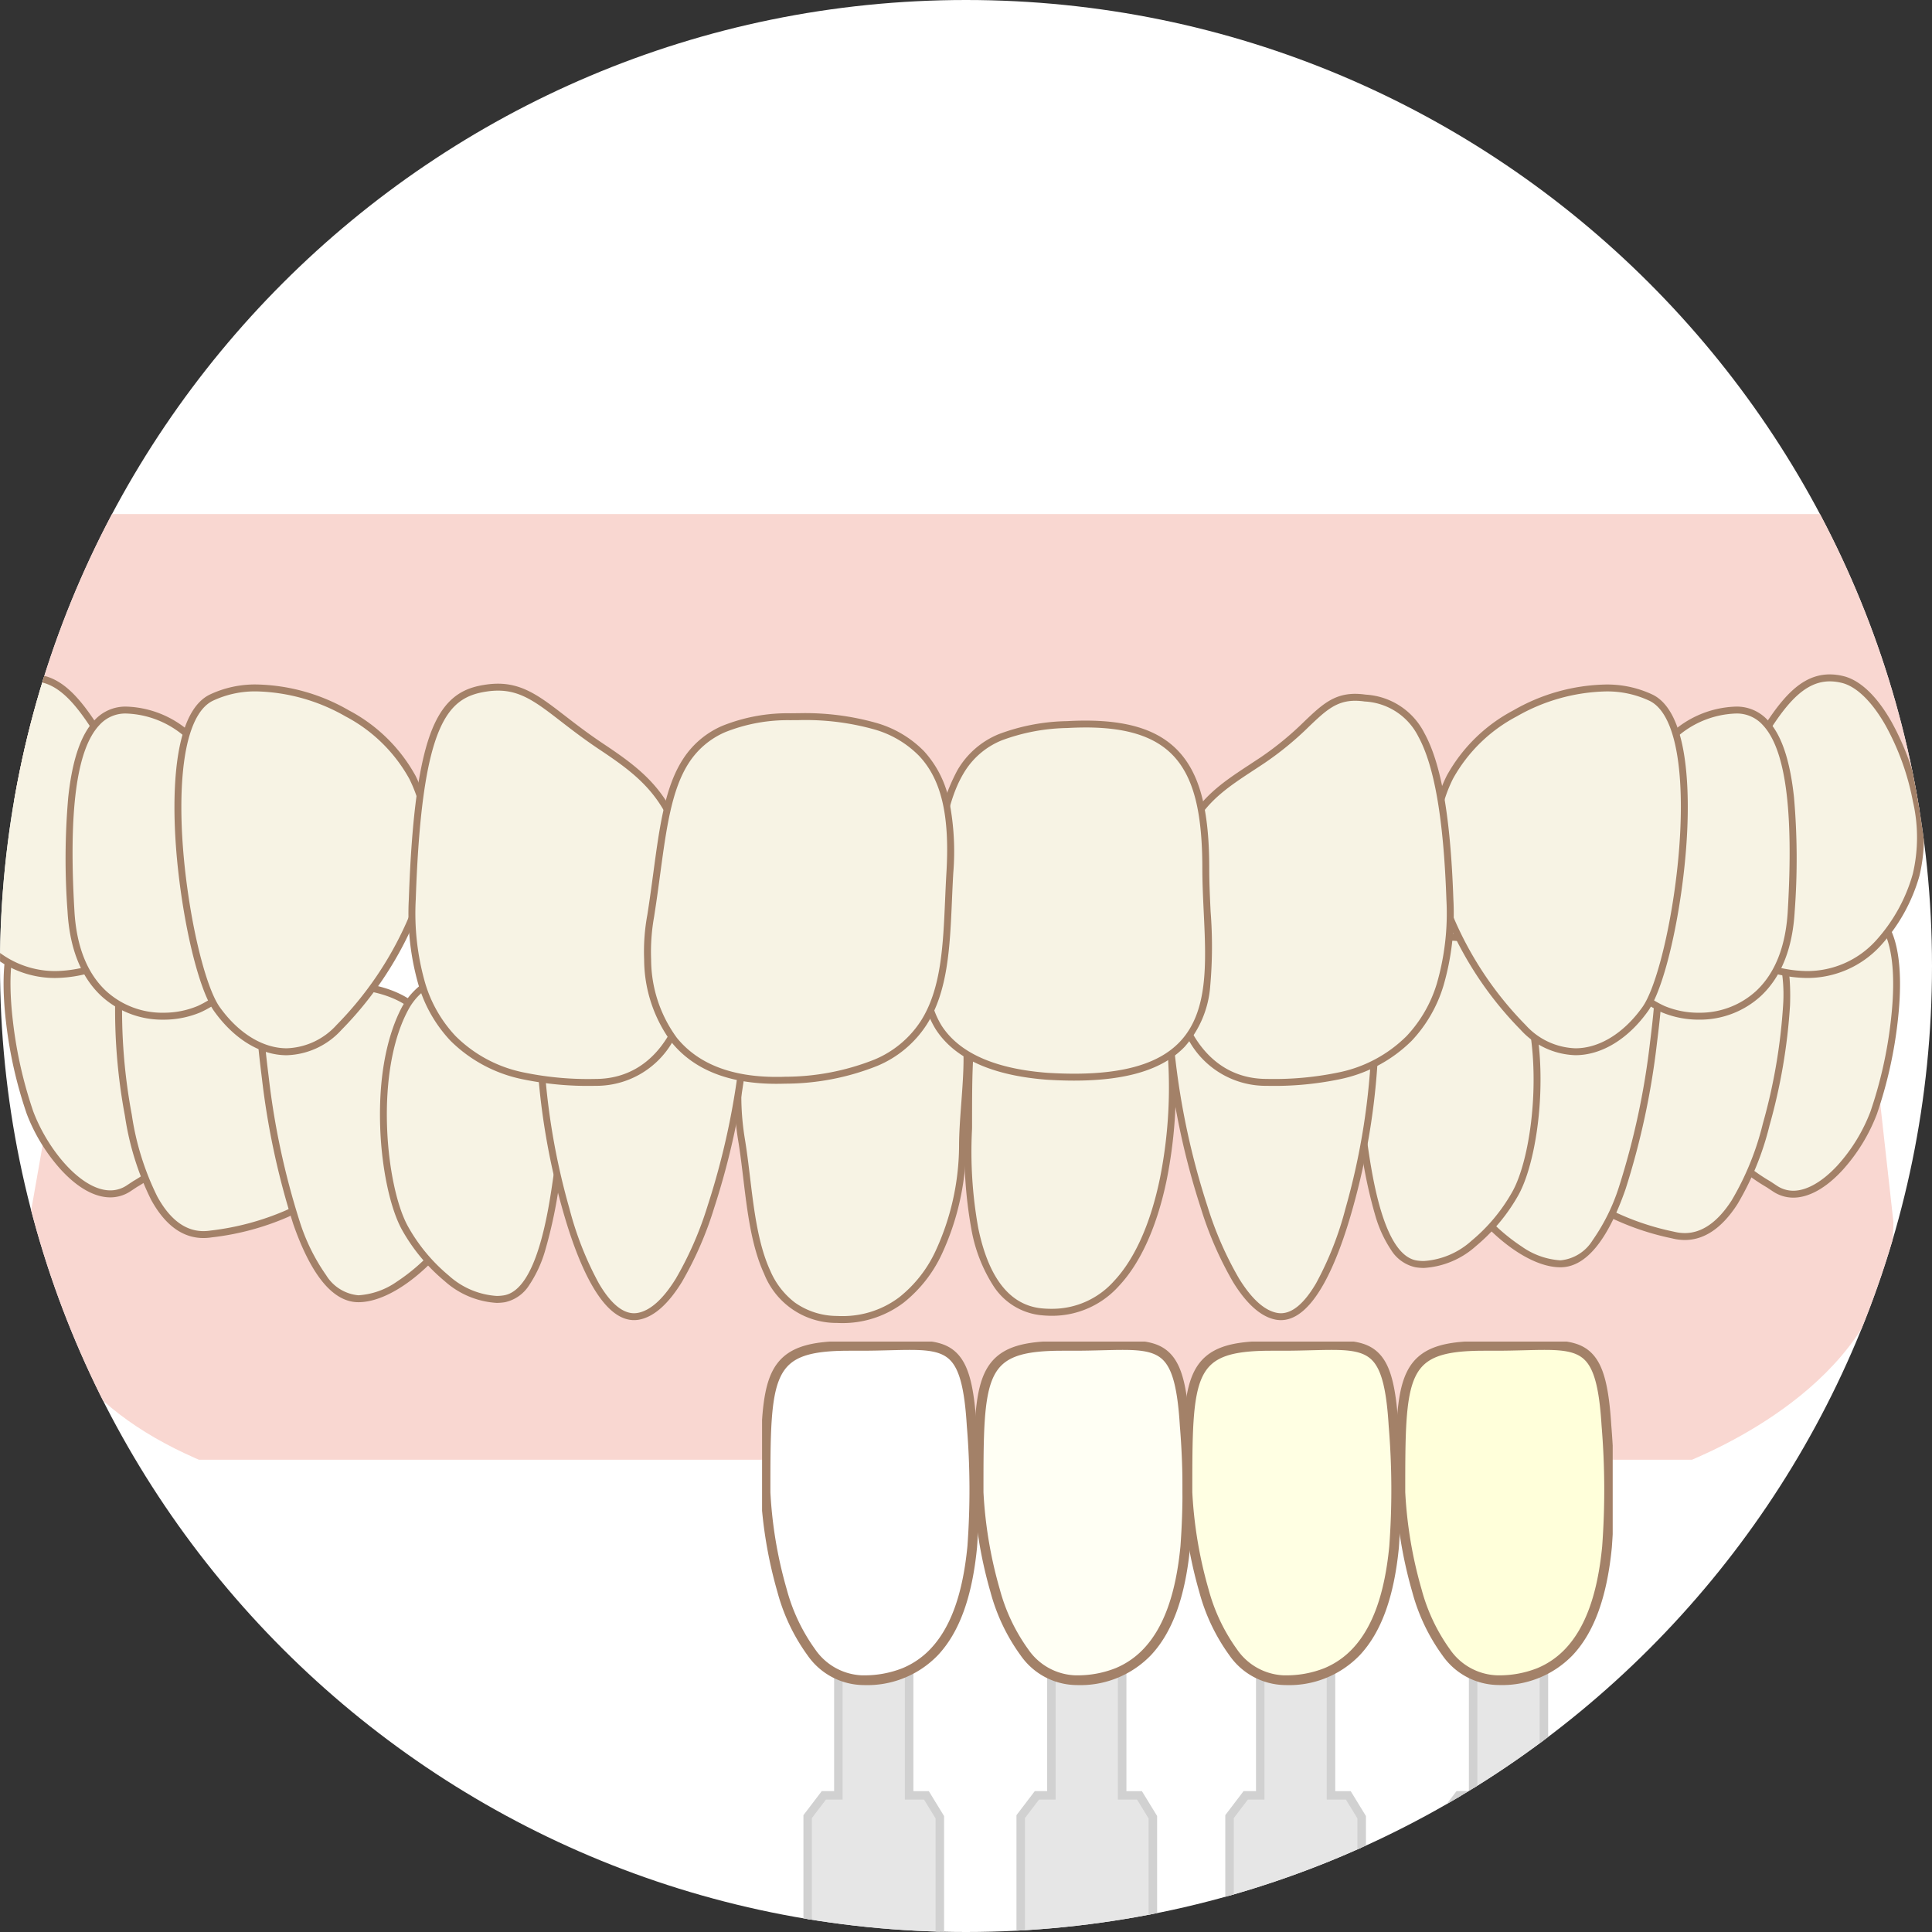 <?xml version="1.0" encoding="UTF-8"?>
<svg data-bbox="-5.747 0 185.747 188.367" viewBox="0 0 180 180" height="180" width="180" xmlns:xlink="http://www.w3.org/1999/xlink" xmlns="http://www.w3.org/2000/svg" data-type="ugc">
    <rect x="0" y="0" width="180" height="180" fill="#333333" stroke="none"/>
    <g>
        <defs>
            <clipPath id="7b596e72-ca75-466c-ac99-7603f2a54e25">
                <path stroke="#707070" fill="#ffffff" d="M298 1828c0 49.706-40.294 90-90 90s-90-40.294-90-90 40.294-90 90-90 90 40.294 90 90z"/>
            </clipPath>
            <clipPath id="afa88219-5199-4e09-ad49-31f29b513e0a">
                <path d="M207.456 22.57v88.107H0V22.57z"/>
            </clipPath>
            <clipPath id="9778f279-9051-4d14-822a-8ec05faf423c">
                <path d="M2.86 0v14.17H1.51L0 16.15v15.912l1.876 2.812h8.915l1.524-2.812V16.208l-1.25-2.038H9.453V0Z"/>
            </clipPath>
            <clipPath id="41aadb3e-b6b8-4a11-9952-54e39f054c6a">
                <path d="M.792 32.338V16.681l1.309-1.72h1.55V.791h5.8v14.17h1.787l1.073 1.755v15.641l-1.36 2.516H2.484ZM2.861-.004v14.173h-1.15l-1.71 2.244v16.164l2.06 3.087h9.363l1.681-3.106V16.496l-1.422-2.324h-1.438V-.004Z"/>
            </clipPath>
            <clipPath id="87f90142-dda3-4c27-8602-6179a0a5f9c0">
                <path d="M2.86 0v14.17H1.51L0 16.15v15.912l1.876 2.812h8.915l1.522-2.812V16.208l-1.248-2.038H9.453V0Z"/>
            </clipPath>
            <clipPath id="ff3c8559-a9c9-49df-9583-82090c112396">
                <path d="M.791 32.338V16.681l1.312-1.72h1.548V.791h5.8v14.17h1.786l1.074 1.755v15.641l-1.362 2.516H2.483ZM2.86-.004v14.173H1.705l-1.71 2.244v16.164l2.059 3.087h9.363l1.688-3.106V16.496l-1.422-2.324h-1.439V-.004Z"/>
            </clipPath>
            <clipPath id="a7c95de3-abf3-4455-bf99-3a56da49a710">
                <path d="M2.86 0v14.17H1.511L0 16.15v15.912l1.877 2.812h8.914l1.522-2.812V16.208l-1.248-2.038H9.453V0Z"/>
            </clipPath>
            <clipPath id="55983ee3-3f8f-4762-8dbc-66a28cb13888">
                <path d="M.791 32.338V16.681l1.311-1.72h1.549V.791h5.8v14.17h1.786l1.074 1.755v15.641l-1.362 2.516H2.483ZM2.86-.004v14.173H1.71L0 16.413v16.164l2.06 3.087h9.367l1.682-3.106V16.496l-1.422-2.324h-1.442V-.004Z"/>
            </clipPath>
            <clipPath id="40a28467-9411-48a0-9e9b-a970ddad1258">
                <path d="M2.86 0v14.17H1.511L0 16.15v15.912l1.877 2.812h8.914l1.522-2.812V16.208l-1.248-2.038H9.453V0Z"/>
            </clipPath>
            <clipPath id="40460ce6-dcde-4e0e-a3a5-4f20f86060d5">
                <path d="M.788 32.338V16.681l1.31-1.72h1.554V.791h5.8v14.17h1.786l1.074 1.755v15.641l-1.362 2.516H2.488ZM2.86-.004v14.173H1.71L0 16.413v16.164l2.059 3.087h9.363l1.682-3.106V16.496l-1.422-2.324h-1.436V-.004Z"/>
            </clipPath>
            <clipPath id="f2fbc6da-7041-4796-b005-d56f7e8c4f61">
                <path d="M79.251 0v63.377H0V0z"/>
            </clipPath>
            <linearGradient gradientUnits="objectBoundingBox" y2="1.011" x2="-5.089" y1="1.011" x1="-5.148" id="3568866b-d6e8-4073-8773-885d19683a9a">
                <stop stop-color="#b3b3b3" offset="0"/>
                <stop stop-color="#e6e6e6" offset="1"/>
            </linearGradient>
            <linearGradient gradientUnits="objectBoundingBox" y2="1" x2="-4.752" y1="1" x1="-4.807" id="9b051188-1bfd-4c4a-b067-e6fb6e1ac125">
                <stop stop-color="#b3b3b3" offset="0"/>
                <stop stop-color="#d1d1d1" offset="1"/>
            </linearGradient>
            <linearGradient xlink:href="#3568866b-d6e8-4073-8773-885d19683a9a" y2="1.011" x2="-3.478" y1="1.011" x1="-3.537" id="574a99c0-bd0b-4cce-b0fc-85a32afd417a"/>
            <linearGradient xlink:href="#9b051188-1bfd-4c4a-b067-e6fb6e1ac125" y2="1" x2="-3.238" y1="1" x1="-3.294" id="6fa484ba-a5e5-49d0-ab02-dc60d098b343"/>
            <linearGradient xlink:href="#3568866b-d6e8-4073-8773-885d19683a9a" y2="1.011" x2="-1.898" y1="1.011" x1="-1.957" id="3c8010e1-693b-4074-8b65-441471dc5a54"/>
            <linearGradient xlink:href="#9b051188-1bfd-4c4a-b067-e6fb6e1ac125" y2="1" x2="-1.753" y1="1" x1="-1.809" id="30dafadf-d2fa-4de6-9a98-81ce2f01d1a4"/>
            <linearGradient xlink:href="#3568866b-d6e8-4073-8773-885d19683a9a" y2="1.011" x2="-.286" y1="1.011" x1="-.345" id="a4efa573-63b1-4e26-a75c-02441135bf77"/>
            <linearGradient xlink:href="#9b051188-1bfd-4c4a-b067-e6fb6e1ac125" y2="1" x2="-.239" y1="1" x1="-.294" id="43ac446b-6737-439a-9c99-66c1d35c943f"/>
        </defs>
        <path fill="#ffffff" d="M180 90c0 49.706-40.294 90-90 90S0 139.706 0 90 40.294 0 90 0s90 40.294 90 90"/>
        <g clip-path="url(#7b596e72-ca75-466c-ac99-7603f2a54e25)" transform="translate(-118 -1738)">
            <g clip-path="url(#afa88219-5199-4e09-ad49-31f29b513e0a)" transform="translate(103.272 1763.323)">
                <path fill="#f9d7d1" d="m20.466 71.34 168.455-2.7 2.211 19.882c0 13.486-14.537 20.364-18.962 22.24-7.116 3.017-28.443 8.128-67.632 8.128s-62.12-4.653-69.528-7.5c-11.377-4.377-17.7-11.576-17.7-22.119Z"/>
                <path fill="#f7f3e4" d="M29.446 69.114c-3.253-5.421-5.422-10.843-10.843-9.759s-2.711 14.638-1.084 18.976 5.963 9.216 9.216 7.047 7.048-4.337 5.422-8.674-2.711-7.59-2.711-7.59"/>
                <path fill="#a38168" d="M19.948 58.893a6.39 6.39 0 0 1 4.895 2.422 32 32 0 0 1 3.619 5.469c.405.707.824 1.438 1.26 2.164l.018.03.011.034c.011.032 1.1 3.3 2.707 7.579a5.05 5.05 0 0 1-.733 5.221 17.5 17.5 0 0 1-4.238 3.455l-.574.38a3.4 3.4 0 0 1-1.906.587c-1.009 0-2.621-.441-4.568-2.542a16.6 16.6 0 0 1-3.223-5.247 40.6 40.6 0 0 1-1.925-8.516c-.336-2.839-.469-6.706.807-9a3.54 3.54 0 0 1 2.441-1.887 7.2 7.2 0 0 1 1.409-.149m9.2 10.357c-.429-.722-.848-1.45-1.248-2.15-2.327-4.06-4.337-7.566-7.955-7.567a6.6 6.6 0 0 0-1.281.133 2.89 2.89 0 0 0-2 1.568c-.658 1.184-1.319 3.639-.73 8.613a40 40 0 0 0 1.888 8.366c1.329 3.545 4.455 7.37 7.187 7.37a2.75 2.75 0 0 0 1.548-.478l.576-.381a17 17 0 0 0 4.084-3.312 4.39 4.39 0 0 0 .638-4.6 242 242 0 0 1-2.704-7.562Z"/>
                <path fill="#f7f3e4" d="M43.761 72.092c-2.354-5.769-9.28-13.47-14.286-12.289s-3.869 12.716-2.784 18.8 3.3 11.729 7.714 11.039 10.5-1.775 11.578-7.666a12.8 12.8 0 0 0-2.222-9.885"/>
                <path fill="#a38168" d="M30.542 59.359c2.306 0 5.093 1.523 7.845 4.287a27.1 27.1 0 0 1 5.654 8.28 11.6 11.6 0 0 1 1.533 2.78 13.34 13.34 0 0 1 .725 7.328 7.93 7.93 0 0 1-1.712 3.735 9.2 9.2 0 0 1-3 2.279 24.8 24.8 0 0 1-7.135 1.913 5 5 0 0 1-.771.061c-1.938 0-3.577-1.2-4.873-3.561a26.2 26.2 0 0 1-2.437-7.8 53.3 53.3 0 0 1-.9-11.313c.253-4.659 1.573-7.3 3.924-7.858a5 5 0 0 1 1.147-.131m3.142 30.019a4.4 4.4 0 0 0 .671-.054 24.7 24.7 0 0 0 6.945-1.853 7.43 7.43 0 0 0 4.362-5.552 12.7 12.7 0 0 0-.681-6.951 11 11 0 0 0-1.469-2.668l-.031-.038-.019-.045a26.4 26.4 0 0 0-5.531-8.117C35.3 61.46 32.677 60 30.543 60a4.3 4.3 0 0 0-.993.113 3.72 3.72 0 0 0-2.478 2.395 14.6 14.6 0 0 0-.951 4.871 52.6 52.6 0 0 0 .888 11.165 25.5 25.5 0 0 0 2.368 7.6c1.174 2.148 2.623 3.234 4.307 3.234"/>
                <path fill="#f7f3e4" d="M57.193 74.378c-2.567-6.891-6.362-7.978-12.326-7.978s-6.506 0-5.421 8.674 3.8 20.6 8.674 20.6S60.047 87 59.505 82.667a33 33 0 0 0-2.312-8.289"/>
                <path fill="#a38168" d="M44.867 66.08c2.609 0 5.335.175 7.595 1.445 2.175 1.222 3.773 3.361 5.03 6.731a33.7 33.7 0 0 1 2.333 8.371c.276 2.213-1.3 5.626-4.006 8.7C53.233 94.252 50.354 96 48.12 96c-2.337 0-4.378-2.444-6.065-7.264a71.7 71.7 0 0 1-2.929-13.621c-.573-4.584-.732-6.87.284-8.021.896-1.014 2.516-1.014 5.457-1.014m3.253 29.276a7 7 0 0 0 3.586-1.273 17.7 17.7 0 0 0 3.63-3.188c2.553-2.892 4.1-6.183 3.849-8.189a33 33 0 0 0-2.286-8.2l-.008-.019c-1.2-3.224-2.709-5.259-4.745-6.4-2.13-1.2-4.757-1.362-7.279-1.362-2.663 0-4.27 0-4.973.8-.8.906-.686 3.051-.128 7.514a71 71 0 0 0 2.9 13.488 18.3 18.3 0 0 0 2.451 4.96 3.94 3.94 0 0 0 3.003 1.869"/>
                <path fill="#f7f3e4" d="M177.365 69.142c3.253-5.422 5.422-10.843 10.843-9.759s2.711 14.638 1.084 18.976-5.963 9.216-9.216 7.047-7.048-4.337-5.422-8.674 2.711-7.59 2.711-7.59"/>
                <path fill="#a38168" d="M186.862 58.921a7.2 7.2 0 0 1 1.409.146 3.54 3.54 0 0 1 2.442 1.887c1.276 2.3 1.143 6.162.807 9a40.6 40.6 0 0 1-1.925 8.516 16.6 16.6 0 0 1-3.223 5.247c-1.947 2.1-3.559 2.542-4.568 2.542a3.4 3.4 0 0 1-1.906-.587l-.574-.38a17.5 17.5 0 0 1-4.238-3.455 5.05 5.05 0 0 1-.733-5.221 230 230 0 0 0 2.707-7.579l.011-.034.018-.03c.435-.725.854-1.456 1.259-2.163a32 32 0 0 1 3.619-5.47 6.39 6.39 0 0 1 4.895-2.419M181.8 85.616c1.245 0 2.7-.829 4.1-2.335a15.9 15.9 0 0 0 3.092-5.035 40 40 0 0 0 1.889-8.366c.589-4.973-.072-7.429-.73-8.613a2.89 2.89 0 0 0-2-1.568 6.6 6.6 0 0 0-1.282-.133c-3.618 0-5.628 3.507-7.955 7.567-.4.7-.816 1.423-1.248 2.144-.12.358-1.181 3.508-2.7 7.568a4.39 4.39 0 0 0 .638 4.6 17 17 0 0 0 4.084 3.312l.576.381a2.75 2.75 0 0 0 1.536.478"/>
                <path fill="#f7f3e4" d="M162.867 71.423c2.863-5.534 10.453-12.582 15.332-10.956s2.711 13.012 1.084 18.975-4.337 11.385-8.674 10.3-10.3-2.711-10.843-8.674a12.8 12.8 0 0 1 3.1-9.646"/>
                <path fill="#a38168" d="M176.669 59.907a5.2 5.2 0 0 1 1.632.254c2.292.764 3.369 3.516 3.2 8.179a53.3 53.3 0 0 1-1.909 11.187 26.8 26.8 0 0 1-3 7.353c-1.426 2.206-3.072 3.325-4.895 3.325a4.8 4.8 0 0 1-1.171-.149 24.8 24.8 0 0 1-6.935-2.545 9.2 9.2 0 0 1-2.781-2.539 7.9 7.9 0 0 1-1.37-3.874 13.34 13.34 0 0 1 1.381-7.234 11.6 11.6 0 0 1 1.777-2.631 27.2 27.2 0 0 1 6.117-7.52c2.855-2.454 5.678-3.806 7.954-3.806M171.7 89.56c1.589 0 3.054-1.02 4.353-3.03a26.2 26.2 0 0 0 2.917-7.172 52.7 52.7 0 0 0 1.887-11.04 14.6 14.6 0 0 0-.509-4.936 3.72 3.72 0 0 0-2.253-2.608 4.5 4.5 0 0 0-1.428-.221c-2.121 0-4.795 1.3-7.529 3.65a26.4 26.4 0 0 0-5.987 7.369l-.023.044-.035.035a11 11 0 0 0-1.707 2.528 12.7 12.7 0 0 0-1.3 6.862 7.43 7.43 0 0 0 3.846 5.921 24.3 24.3 0 0 0 6.754 2.469 4.2 4.2 0 0 0 1.014.129"/>
                <path fill="#f7f3e4" d="M151.035 71.125c2.567-6.891 6.362-7.975 12.326-7.975s6.506 0 5.421 8.674-3.795 20.6-8.674 20.6-11.927-8.674-11.385-13.012a33 33 0 0 1 2.312-8.289"/>
                <path fill="#a38168" d="M163.361 62.827c2.941 0 4.561 0 5.457 1.015 1.016 1.151.857 3.437.284 8.021a71.7 71.7 0 0 1-2.929 13.621c-1.687 4.82-3.727 7.264-6.065 7.264-2.234 0-5.113-1.749-7.7-4.679-2.71-3.07-4.282-6.483-4.006-8.7A33.7 33.7 0 0 1 150.736 71c1.257-3.37 2.855-5.509 5.03-6.731 2.26-1.269 4.986-1.442 7.595-1.442M160.108 92.1a3.94 3.94 0 0 0 3-1.872 18.3 18.3 0 0 0 2.451-4.96 71 71 0 0 0 2.9-13.488c.558-4.464.672-6.608-.128-7.514-.7-.8-2.311-.8-4.973-.8-2.522 0-5.149.165-7.279 1.362-2.036 1.144-3.544 3.179-4.745 6.4l-.008.019a33 33 0 0 0-2.286 8.2c-.251 2.006 1.3 5.3 3.849 8.189a17.7 17.7 0 0 0 3.63 3.188 7 7 0 0 0 3.589 1.276"/>
                <path fill="#f7f3e4" d="M88.826 66.445a30.96 30.96 0 0 1 13.913 1.67c3.339 1.113 1.669 8.347 1.669 13.356s-2.263 16.465-11.686 16.138c-8.22-.285-7.791-10.017-8.9-16.695s.488-13.9 5.008-14.469"/>
                <path fill="#a38168" d="M92.16 65.915a33.5 33.5 0 0 1 10.681 1.894c2.748.916 2.416 5.366 2.1 9.67-.1 1.357-.206 2.76-.206 3.992a24.3 24.3 0 0 1-2.27 10.067 12.5 12.5 0 0 1-3.55 4.507 9.44 9.44 0 0 1-6.2 1.887 7.24 7.24 0 0 1-6.8-4.59c-1.179-2.557-1.568-5.8-1.943-8.928-.146-1.215-.284-2.363-.464-3.446-.845-5.072-.111-10.066 1.87-12.723a4.97 4.97 0 0 1 3.416-2.119 27 27 0 0 1 3.366-.211m.954 31.378a8.73 8.73 0 0 0 5.406-1.763 11.85 11.85 0 0 0 3.362-4.278 23.6 23.6 0 0 0 2.2-9.781c0-1.256.106-2.671.208-4.04.3-4.058.615-8.253-1.656-9.01A32.9 32.9 0 0 0 92.16 66.56a27 27 0 0 0-3.294.2 4.35 4.35 0 0 0-2.979 1.864c-1.882 2.524-2.569 7.325-1.751 12.232.183 1.1.321 2.252.468 3.475.37 3.083.753 6.27 1.889 8.735a7.37 7.37 0 0 0 2.3 2.973 6.85 6.85 0 0 0 3.937 1.243q.197.012.384.011"/>
                <path fill="#f7f3e4" d="M104.965 79.622c0-11.144.055-13.53 8.1-13.443S123.33 64.6 123.886 73.5s-1.9 24.558-12.243 23.374c-7.76-.89-6.678-16.139-6.678-17.252"/>
                <path fill="#a38168" d="M118.19 65.785c2.075 0 3.463.218 4.419 1.33.92 1.07 1.383 2.914 1.6 6.366a44 44 0 0 1-.773 11.075c-.89 4.337-2.427 7.764-4.442 9.91a8.34 8.34 0 0 1-6.261 2.8 10 10 0 0 1-1.125-.066 6 6 0 0 1-4.345-2.747 14.4 14.4 0 0 1-2.033-5.253 40.6 40.6 0 0 1-.6-9.192c.006-.184.011-.317.011-.385 0-5.35 0-8.884 1.013-10.971 1.131-2.329 3.516-2.8 7-2.8h1.056c.968 0 1.859-.023 2.645-.043.656-.009 1.275-.024 1.835-.024m-5.458 30.83a7.7 7.7 0 0 0 5.791-2.592c1.934-2.059 3.414-5.378 4.281-9.6a43.2 43.2 0 0 0 .761-10.9c-.2-3.254-.635-5.044-1.444-5.985-.795-.924-2.043-1.105-3.93-1.105-.551 0-1.167.016-1.818.032-.79.02-1.686.043-2.662.043h-1.051c-3.865 0-5.545.637-6.418 2.434-.949 1.953-.949 5.428-.949 10.689 0 .079 0 .21-.011.408a40 40 0 0 0 .585 9.039c.954 4.633 2.912 7.151 5.818 7.485a9 9 0 0 0 1.046.052Z"/>
                <path fill="#f7f3e4" d="M139.072 69.656c2.623-7.868 13.554-10.3 16.807-4.337s2.168 16.806 0 20.6-5.964 7.047-9.217 6.505-4.337-7.59-4.879-11.385-4.337-6.506-2.711-11.385"/>
                <path fill="#a38168" d="M149.708 61.673a7.03 7.03 0 0 1 6.454 3.492c.864 1.585 2.283 5.158 2.072 11.28-.134 3.882-.948 7.664-2.075 9.637a17 17 0 0 1-3.922 4.691 7.97 7.97 0 0 1-4.848 2.036 5 5 0 0 1-.781-.064 3.56 3.56 0 0 1-2.268-1.6 11.5 11.5 0 0 1-1.442-3.087 44 44 0 0 1-1.435-6.966 12.3 12.3 0 0 0-1.457-3.813c-1.136-2.217-2.311-4.509-1.241-7.72a11.34 11.34 0 0 1 4.477-5.823 11.7 11.7 0 0 1 6.466-2.063m-2.318 30.49a7.35 7.35 0 0 0 4.442-1.892 16.3 16.3 0 0 0 3.767-4.509c1.079-1.888 1.86-5.554 1.99-9.339.152-4.423-.555-8.311-1.993-10.949a5.7 5.7 0 0 0-2.446-2.381 7.6 7.6 0 0 0-3.442-.775 11.17 11.17 0 0 0-10.33 7.44c-.984 2.953.078 5.027 1.2 7.221A13 13 0 0 1 142.1 81c.453 3.171 1.513 10.6 4.613 11.112a4 4 0 0 0 .677.051"/>
                <path fill="#f7f3e4" d="M69.313 72.909c-2.623-7.868-13.554-10.3-16.807-4.337s-2.168 16.806 0 20.6 5.964 7.048 9.217 6.506 4.337-7.59 4.879-11.385 4.337-6.506 2.711-11.385"/>
                <path fill="#a38168" d="M58.676 64.926a11.7 11.7 0 0 1 6.464 2.059 11.34 11.34 0 0 1 4.477 5.823c1.07 3.211-.1 5.5-1.241 7.72a12.3 12.3 0 0 0-1.457 3.813 44 44 0 0 1-1.435 6.966 11.5 11.5 0 0 1-1.442 3.087A3.56 3.56 0 0 1 61.776 96a5 5 0 0 1-.781.064 7.97 7.97 0 0 1-4.848-2.036 17 17 0 0 1-3.922-4.692c-1.127-1.972-1.941-5.755-2.075-9.636-.21-6.125 1.209-9.7 2.073-11.282a7.03 7.03 0 0 1 6.453-3.492M61 95.416a4 4 0 0 0 .675-.055c3.1-.516 4.16-7.942 4.613-11.112a13 13 0 0 1 1.512-4.017c1.125-2.195 2.187-4.268 1.2-7.221a11.17 11.17 0 0 0-10.33-7.44 7.56 7.56 0 0 0-3.441.775 5.7 5.7 0 0 0-2.446 2.381c-1.438 2.637-2.146 6.525-1.993 10.948.13 3.785.912 7.451 1.99 9.339a16.3 16.3 0 0 0 3.767 4.51A7.35 7.35 0 0 0 61 95.416"/>
                <path fill="#f7f3e4" d="M65.026 71.825c0-7.131 2.169-5.964 8.675-5.422s10.842 0 10.3 6.506-4.337 23.313-9.758 24.4-9.217-17.891-9.217-25.481"/>
                <path fill="#a38168" d="M68.643 65.66c.834 0 1.83.1 2.983.22.63.065 1.344.138 2.1.2.733.061 1.435.108 2.114.154 3.377.227 6.044.406 7.456 2.047.878 1.021 1.2 2.5 1.025 4.653a70.6 70.6 0 0 1-3.064 14.306 33 33 0 0 1-3 6.879c-1.264 2.052-2.592 3.231-3.947 3.5a2.6 2.6 0 0 1-.509.051c-3.1 0-5.319-5.563-6.64-10.23A65.2 65.2 0 0 1 64.7 71.825c0-2.518.262-3.984.876-4.9a3.36 3.36 0 0 1 3.067-1.265M73.8 97.028a2 2 0 0 0 .382-.038c1.172-.234 2.358-1.314 3.524-3.207a32.5 32.5 0 0 0 2.941-6.743 70 70 0 0 0 3.033-14.158c.162-1.943-.123-3.31-.871-4.179-1.235-1.436-3.784-1.607-7.01-1.824-.682-.046-1.387-.093-2.125-.155-.764-.064-1.482-.137-2.115-.2-1.135-.116-2.116-.217-2.917-.217-1.331 0-2.063.283-2.527.976-.53.793-.767 2.194-.767 4.543a64.4 64.4 0 0 0 2.43 15.443 30.7 30.7 0 0 0 2.74 6.969c1.082 1.851 2.19 2.79 3.282 2.79"/>
                <path fill="#f7f3e4" d="M142.837 71.825c0-7.131-2.169-5.964-8.674-5.422s-10.843 0-10.3 6.506 4.337 23.313 9.758 24.4 9.217-17.891 9.217-25.481"/>
                <path fill="#a38168" d="M139.22 65.66a3.36 3.36 0 0 1 3.063 1.263c.614.918.876 2.384.876 4.9a65.2 65.2 0 0 1-2.454 15.618c-1.321 4.667-3.545 10.23-6.64 10.23a2.6 2.6 0 0 1-.509-.051c-1.355-.271-2.683-1.449-3.947-3.5a33 33 0 0 1-3-6.879 70.6 70.6 0 0 1-3.064-14.306c-.179-2.153.146-3.632 1.025-4.653 1.412-1.641 4.079-1.82 7.456-2.047.679-.046 1.382-.093 2.115-.154.758-.063 1.472-.136 2.1-.2 1.15-.119 2.145-.221 2.979-.221m-5.155 31.368c1.09 0 2.193-.939 3.279-2.791a30.7 30.7 0 0 0 2.74-6.969 64.4 64.4 0 0 0 2.43-15.443c0-2.349-.237-3.75-.767-4.543-.464-.693-1.2-.976-2.527-.976-.8 0-1.781.1-2.916.217a98 98 0 0 1-2.114.2c-.738.062-1.443.109-2.125.155-3.227.217-5.775.388-7.011 1.824-.748.869-1.033 2.236-.871 4.179a70 70 0 0 0 3.034 14.158 32.5 32.5 0 0 0 2.941 6.743c1.166 1.894 2.352 2.973 3.524 3.207a2 2 0 0 0 .383.039"/>
                <path fill="#f9d7d1" d="M193.651 50.17 9.306 49.205l.263-23.255c1.968-12.178 7.784-21.422 18.955-24.336l3-.782A25.7 25.7 0 0 1 38.009 0H166.44a25.7 25.7 0 0 1 7.455 1.1c10.689 3.241 16.019 12.667 17.986 24.063Z"/>
                <path fill="#f7f3e4" d="M175.62 48.793c4.064-6.774 6.255-11.941 10.8-10.8s8.53 12.51 6.824 18.2-6.255 11.373-14.216 8.53-5.118-13.079-3.412-15.922"/>
                <path fill="#a38168" d="M185.207 37.509a5.4 5.4 0 0 1 1.295.167c1.082.27 2.733 1.229 4.457 4.259a24.5 24.5 0 0 1 2.624 7.287 15.5 15.5 0 0 1-.025 7.055 16.2 16.2 0 0 1-3.627 6.516 9.26 9.26 0 0 1-6.857 3 12.4 12.4 0 0 1-4.15-.775 7.75 7.75 0 0 1-4.953-4.827c-1.556-4.348.291-9.762 1.372-11.565.547-.912 1.057-1.789 1.55-2.638 2.862-4.922 4.93-8.479 8.314-8.479m-2.134 27.64a8.64 8.64 0 0 0 6.393-2.8 15.5 15.5 0 0 0 3.473-6.253 14.86 14.86 0 0 0 .01-6.748 23.8 23.8 0 0 0-2.551-7.09c-1.257-2.21-2.7-3.614-4.052-3.952a4.7 4.7 0 0 0-1.139-.148c-3.013 0-5 3.422-7.756 8.159-.494.851-1.006 1.73-1.555 2.646a15.2 15.2 0 0 0-1.614 4.716 12.6 12.6 0 0 0 .3 6.3 7.13 7.13 0 0 0 4.562 4.437 11.8 11.8 0 0 0 3.929.733"/>
                <path fill="#f7f3e4" d="M164.553 52.205c3.306-6.612 6.824-11.373 11.941-11.373s5.687 9.1 5.118 18.765-7.961 10.8-11.941 9.1a12.1 12.1 0 0 1-5.118-16.49"/>
                <path fill="#a38168" d="M176.494 40.509a3.9 3.9 0 0 1 2.94 1.279c1.265 1.342 2.062 3.688 2.437 7.171a66 66 0 0 1 .063 10.656c-.2 3.44-1.257 6.079-3.133 7.843a8.4 8.4 0 0 1-5.791 2.217 8.9 8.9 0 0 1-3.465-.685 10.3 10.3 0 0 1-3.382-2.5 13 13 0 0 1-2.626-4.3 12.5 12.5 0 0 1 .728-10.133 33.6 33.6 0 0 1 5.347-8.245 9.35 9.35 0 0 1 6.882-3.303m-3.485 28.521a7.75 7.75 0 0 0 5.349-2.042c1.753-1.648 2.739-4.141 2.931-7.411.555-9.425-.206-15.1-2.325-17.347a3.24 3.24 0 0 0-2.471-1.077 8.74 8.74 0 0 0-6.417 3.108 33 33 0 0 0-5.236 8.087 11.87 11.87 0 0 0-.7 9.622 12.4 12.4 0 0 0 2.494 4.083A9.7 9.7 0 0 0 169.8 68.4a8.2 8.2 0 0 0 3.209.631Z"/>
                <path fill="#f7f3e4" d="M27.336 48.793c-4.064-6.774-6.255-11.941-10.8-10.8S8 50.5 9.708 56.185s6.255 11.373 14.216 8.53 5.118-13.079 3.412-15.922"/>
                <path fill="#a38168" d="M17.749 37.509c3.384 0 5.452 3.557 8.314 8.48.493.849 1 1.726 1.55 2.638 1.081 1.8 2.929 7.216 1.372 11.565a7.75 7.75 0 0 1-4.953 4.827 12.4 12.4 0 0 1-4.15.775 9.26 9.26 0 0 1-6.857-3A16.2 16.2 0 0 1 9.4 56.278a15.5 15.5 0 0 1-.025-7.056A24.5 24.5 0 0 1 12 41.934c1.723-3.029 3.374-3.987 4.455-4.257a5.4 5.4 0 0 1 1.294-.168m2.134 27.64a11.8 11.8 0 0 0 3.933-.737 7.13 7.13 0 0 0 4.562-4.437 12.6 12.6 0 0 0 .3-6.3 15.2 15.2 0 0 0-1.614-4.716c-.549-.916-1.06-1.795-1.555-2.645-2.753-4.737-4.743-8.159-7.756-8.16a4.7 4.7 0 0 0-1.138.148c-1.356.339-2.794 1.742-4.051 3.951a23.8 23.8 0 0 0-2.551 7.091 14.9 14.9 0 0 0 .009 6.749 15.5 15.5 0 0 0 3.473 6.253 8.64 8.64 0 0 0 6.388 2.803"/>
                <path fill="#f7f3e4" d="M38.4 52.205c-3.3-6.612-6.821-11.373-11.938-11.373s-5.687 9.1-5.118 18.765 7.961 10.8 11.941 9.1A12.1 12.1 0 0 0 38.4 52.205"/>
                <path fill="#a38168" d="M26.462 40.509a9.35 9.35 0 0 1 6.882 3.306 33.6 33.6 0 0 1 5.347 8.245 12.5 12.5 0 0 1 .728 10.133 13 13 0 0 1-2.626 4.3 10.3 10.3 0 0 1-3.382 2.5 8.9 8.9 0 0 1-3.465.685 8.4 8.4 0 0 1-5.791-2.217c-1.877-1.764-2.931-4.4-3.133-7.843a66 66 0 0 1 .063-10.656c.374-3.483 1.171-5.829 2.437-7.171a3.9 3.9 0 0 1 2.94-1.282m3.485 28.521a8.2 8.2 0 0 0 3.211-.632 9.7 9.7 0 0 0 3.161-2.344 12.4 12.4 0 0 0 2.494-4.083 11.87 11.87 0 0 0-.7-9.622 33 33 0 0 0-5.236-8.087 8.74 8.74 0 0 0-6.417-3.108 3.24 3.24 0 0 0-2.471 1.077c-2.119 2.248-2.88 7.922-2.325 17.347.192 3.27 1.179 5.764 2.931 7.411a7.75 7.75 0 0 0 5.352 2.042Z"/>
                <path fill="#f7f3e4" d="M53.151 47.1c-3.057-6.127-13.071-10.246-18.759-7.407s-2.294 25.018.546 29 7.388 5.692 11.371 1.715S57.693 56.2 53.151 47.1"/>
                <path fill="#a38168" d="M38.684 38.449a17.86 17.86 0 0 1 8.557 2.415 15.13 15.13 0 0 1 6.2 6.087 14.06 14.06 0 0 1 1.441 7.083 20 20 0 0 1-1.658 6.766 33.1 33.1 0 0 1-6.687 9.835 7.16 7.16 0 0 1-5.1 2.356c-2.436 0-4.9-1.5-6.765-4.112-1.153-1.617-2.366-5.968-3.091-11.085-.809-5.71-.8-10.889.03-14.21.542-2.173 1.427-3.579 2.633-4.181a9.86 9.86 0 0 1 4.44-.954m2.757 33.894a6.54 6.54 0 0 0 4.64-2.167 32.4 32.4 0 0 0 6.549-9.631A19.4 19.4 0 0 0 54.236 54a13.4 13.4 0 0 0-1.374-6.762 14.5 14.5 0 0 0-5.937-5.813 17.45 17.45 0 0 0-8.241-2.331 9.2 9.2 0 0 0-4.148.882c-1.029.514-1.8 1.779-2.3 3.76-.808 3.244-.815 8.333-.017 13.964.7 4.945 1.9 9.286 2.977 10.8 1.746 2.443 4.02 3.843 6.245 3.843"/>
                <path fill="#f7f3e4" d="M149.812 47.087c3.062-6.124 13.078-10.235 18.765-7.392s2.274 25.02-.569 29-7.392 5.686-11.372 1.706-11.373-14.216-6.824-23.314"/>
                <path fill="#a38168" d="M164.275 38.453a9.9 9.9 0 0 1 4.446.953c1.205.6 2.09 2.01 2.63 4.183.825 3.322.832 8.5.019 14.21-.729 5.117-1.945 9.467-3.1 11.082-1.864 2.61-4.329 4.106-6.763 4.106a7.16 7.16 0 0 1-5.1-2.36 33.1 33.1 0 0 1-6.68-9.84 20 20 0 0 1-1.651-6.765 14.06 14.06 0 0 1 1.446-7.082 15.13 15.13 0 0 1 6.2-6.079 17.9 17.9 0 0 1 8.553-2.408m-2.767 33.891c2.223 0 4.5-1.4 6.238-3.836 1.081-1.514 2.281-5.853 2.985-10.8.8-5.63.8-10.72-.006-13.964-.492-1.982-1.263-3.247-2.292-3.762a9.2 9.2 0 0 0-4.158-.885 17.46 17.46 0 0 0-8.238 2.327 14.5 14.5 0 0 0-5.937 5.806 13.4 13.4 0 0 0-1.379 6.761 19.4 19.4 0 0 0 1.6 6.545 32.4 32.4 0 0 0 6.542 9.635 6.54 6.54 0 0 0 4.645 2.173"/>
                <path fill="#f7f3e4" d="M123.655 63.009c0-12.561 3.569-14.08 8.687-17.492s5.594-6.371 9.574-5.8 7.327 2.256 7.9 18.746-10.8 17.059-17.059 17.059-9.1-6.255-9.1-12.51"/>
                <path fill="#a38168" d="M132.753 75.841a8.2 8.2 0 0 1-7.167-4.059 16.56 16.56 0 0 1-2.254-8.774c0-5.587.676-9.253 2.192-11.886 1.4-2.435 3.4-3.746 5.715-5.265.3-.2.61-.4.924-.609a29 29 0 0 0 4.109-3.378c1.559-1.48 2.686-2.55 4.715-2.55a7 7 0 0 1 .975.074 6.56 6.56 0 0 1 5.464 3.566c1.583 2.876 2.443 7.8 2.709 15.488a24.1 24.1 0 0 1-.925 8.074 12.9 12.9 0 0 1-2.961 5.125 13.3 13.3 0 0 1-6.772 3.594 30 30 0 0 1-6.724.6m8.234-35.875c-1.771 0-2.766.944-4.271 2.373a29.6 29.6 0 0 1-4.2 3.447q-.475.316-.928.612c-4.586 3.009-7.616 5-7.616 16.612 0 6.066 2.713 12.188 8.776 12.188a29.5 29.5 0 0 0 6.581-.583 12.5 12.5 0 0 0 6.451-3.414 12.3 12.3 0 0 0 2.81-4.872 23.5 23.5 0 0 0 .895-7.856c-.258-7.481-1.118-12.453-2.629-15.2a5.92 5.92 0 0 0-4.99-3.239 6 6 0 0 0-.879-.068"/>
                <path fill="#f7f3e4" d="M79.3 63.009c0-12.561-3.412-15.353-8.53-18.765s-6.707-6.037-10.687-5.468-6.371 3.194-6.94 19.684S63.948 75.519 70.2 75.519s9.1-6.255 9.1-12.51"/>
                <path fill="#a38168" d="M70.2 75.841a30 30 0 0 1-6.724-.6 13.3 13.3 0 0 1-6.772-3.594 12.9 12.9 0 0 1-2.961-5.125 24.1 24.1 0 0 1-.925-8.074c.273-7.9.977-12.964 2.215-15.926 1.31-3.133 3.178-3.806 5-4.066a8 8 0 0 1 1.091-.081c2.372 0 4.006 1.261 6.267 3.006 1 .775 2.143 1.653 3.553 2.594 2.631 1.754 4.764 3.314 6.287 6.064 1.628 2.939 2.386 7.06 2.386 12.97a16.56 16.56 0 0 1-2.254 8.774 8.2 8.2 0 0 1-7.163 4.058m-9.071-36.82a7 7 0 0 0-1 .075c-1.89.27-3.377 1-4.5 3.676-1.208 2.888-1.9 7.876-2.166 15.7a23.5 23.5 0 0 0 .895 7.856 12.3 12.3 0 0 0 2.81 4.872 12.5 12.5 0 0 0 6.451 3.414 29.5 29.5 0 0 0 6.581.586c6.062 0 8.775-6.121 8.775-12.188 0-5.8-.733-9.818-2.305-12.657-1.453-2.623-3.524-4.135-6.081-5.84-1.429-.953-2.577-1.839-3.589-2.62-2.238-1.732-3.718-2.874-5.871-2.874"/>
                <path fill="#f7f3e4" d="M101.478 63.009c.569-16.49 2.442-20.26 12.677-20.829s12.912 3.77 12.912 13.437 3.411 20.471-14.785 19.333c-14.784-1.137-10.8-11.941-10.8-11.941"/>
                <path fill="#a38168" d="M114.8 75.355c-.8 0-1.655-.028-2.54-.083-5.122-.394-8.6-1.976-10.354-4.7a8.4 8.4 0 0 1-1.216-5.159 10 10 0 0 1 .466-2.461 88 88 0 0 1 .783-10.12 17.8 17.8 0 0 1 1.973-6.368 7.9 7.9 0 0 1 3.9-3.4 18.9 18.9 0 0 1 6.327-1.2c.595-.033 1.172-.05 1.716-.05 4.468 0 7.385 1.1 9.178 3.455 1.631 2.144 2.358 5.337 2.358 10.354 0 1.322.065 2.685.128 4a41.6 41.6 0 0 1-.038 6.929 9.57 9.57 0 0 1-2.375 5.645c-2.03 2.124-5.4 3.158-10.306 3.158m1.051-32.9c-.532 0-1.1.016-1.681.049a18.3 18.3 0 0 0-6.11 1.15 7.3 7.3 0 0 0-3.593 3.136c-1.865 3.153-2.4 8.548-2.669 16.232v.052l-.018.049a9.4 9.4 0 0 0-.447 2.355 7.84 7.84 0 0 0 1.12 4.75c1.636 2.544 4.951 4.026 9.853 4.4.867.054 1.708.082 2.5.082 4.718 0 7.936-.969 9.835-2.961 2.679-2.81 2.464-7.321 2.236-12.1-.063-1.326-.129-2.7-.129-4.034 0-4.866-.687-7.939-2.227-9.964-1.664-2.181-4.421-3.198-8.667-3.198Z"/>
                <path fill="#f7f3e4" d="M75.359 59.963c1.706-10.8.969-18.292 13.029-18.509 12.476-.224 15.4 4.862 14.834 14.529s.569 18.764-15.353 19.333-12.51-15.353-12.51-15.353"/>
                <path fill="#a38168" d="M87.048 75.653c-4.4 0-7.687-1.309-9.773-3.89a13.06 13.06 0 0 1-2.534-7.7 18.7 18.7 0 0 1 .3-4.162c.215-1.361.39-2.662.559-3.921.577-4.288 1.075-7.992 2.77-10.591a8.2 8.2 0 0 1 3.659-3.089 16.3 16.3 0 0 1 6.353-1.169c.264 0 .528-.007.784-.007a24.4 24.4 0 0 1 7.134.885 10.1 10.1 0 0 1 4.521 2.66 9.8 9.8 0 0 1 2.373 4.776 24.3 24.3 0 0 1 .35 6.558c-.05.848-.087 1.7-.123 2.529-.19 4.366-.37 8.49-2.361 11.615a10.1 10.1 0 0 1-4.607 3.84 23.2 23.2 0 0 1-8.572 1.652 26 26 0 0 1-.833.014m2.118-33.884c-.252 0-.512 0-.772.007a15.7 15.7 0 0 0-6.1 1.113 7.6 7.6 0 0 0-3.38 2.855c-1.615 2.478-2.1 6.114-2.671 10.325-.17 1.265-.346 2.572-.563 3.944v.017a18.4 18.4 0 0 0-.288 4.031 12.4 12.4 0 0 0 2.392 7.3c1.958 2.421 5.077 3.648 9.27 3.648.264 0 .536 0 .809-.015a22.6 22.6 0 0 0 8.333-1.6 9.5 9.5 0 0 0 4.325-3.6c1.9-2.979 2.075-7.019 2.261-11.3.036-.829.073-1.685.124-2.539.312-5.305-.474-8.653-2.548-10.853a9.45 9.45 0 0 0-4.242-2.486 23.8 23.8 0 0 0-6.95-.847"/>
            </g>
            <g clip-path="url(#9778f279-9051-4d14-822a-8ec05faf423c)" transform="translate(252.389 1891.099)">
                <path fill="url(#3568866b-d6e8-4073-8773-885d19683a9a)" d="M12.313 0v34.874H0V0z"/>
            </g>
            <g clip-path="url(#41aadb3e-b6b8-4a11-9952-54e39f054c6a)" transform="translate(251.993 1890.703)">
                <path fill="url(#9b051188-1bfd-4c4a-b067-e6fb6e1ac125)" d="M13.104 0v35.664H0V0z"/>
            </g>
            <g clip-path="url(#87f90142-dda3-4c27-8602-6179a0a5f9c0)" transform="translate(232.553 1891.099)">
                <path fill="url(#574a99c0-bd0b-4cce-b0fc-85a32afd417a)" d="M12.313 0v34.874H0V0z"/>
            </g>
            <g clip-path="url(#ff3c8559-a9c9-49df-9583-82090c112396)" transform="translate(232.158 1890.703)">
                <path fill="url(#6fa484ba-a5e5-49d0-ab02-dc60d098b343)" d="M13.104 0v35.664H0V0z"/>
            </g>
            <g clip-path="url(#a7c95de3-abf3-4455-bf99-3a56da49a710)" transform="translate(213.096 1891.099)">
                <path fill="url(#3c8010e1-693b-4074-8b65-441471dc5a54)" d="M12.313 0v34.874H0V0z"/>
            </g>
            <g clip-path="url(#55983ee3-3f8f-4762-8dbc-66a28cb13888)" transform="translate(212.701 1890.703)">
                <path fill="url(#30dafadf-d2fa-4de6-9a98-81ce2f01d1a4)" d="M13.104 0v35.664H0V0z"/>
            </g>
            <g clip-path="url(#40a28467-9411-48a0-9e9b-a970ddad1258)" transform="translate(193.249 1891.099)">
                <path fill="url(#a4efa573-63b1-4e26-a75c-02441135bf77)" d="M12.313 0v34.874H0V0z"/>
            </g>
            <g clip-path="url(#40460ce6-dcde-4e0e-a3a5-4f20f86060d5)" transform="translate(192.853 1890.703)">
                <path fill="url(#43ac446b-6737-439a-9c99-66c1d35c943f)" d="M13.104 0v35.664H0V0z"/>
            </g>
            <g clip-path="url(#f2fbc6da-7041-4796-b005-d56f7e8c4f61)" transform="translate(189 1862.991)">
                <path fill="#ffffff" d="M.327 14.041C.327 2.733.384.312 8.543.4s10.419-1.606 10.983 7.429S20.751 31.61 9.347 31.546c-7.926-.044-9.02-16.375-9.02-17.5"/>
                <path fill="#a38168" d="M13.745-.124c2.142 0 3.578.228 4.579 1.392.953 1.108 1.432 3 1.652 6.532a73 73 0 0 1 .052 11.376c-.451 4.626-1.645 7.913-3.65 10.047a9.13 9.13 0 0 1-6.957 2.778h-.077a6.42 6.42 0 0 1-5.106-2.768 17.9 17.9 0 0 1-2.806-5.9 41.2 41.2 0 0 1-1.556-9.292c0-5.445 0-9.042 1.041-11.186C2.093.434 4.548-.053 8.128-.053h1.074c.98 0 1.883-.023 2.68-.043.665-.011 1.294-.028 1.863-.028M9.421 31.095a9.6 9.6 0 0 0 3.672-.67 7.6 7.6 0 0 0 2.628-1.824c1.863-1.984 2.979-5.1 3.41-9.517a72 72 0 0 0-.055-11.227c-.2-3.273-.634-5.068-1.436-6C16.865.955 15.625.776 13.745.776c-.558 0-1.181.016-1.841.033-.8.02-1.711.044-2.7.044H8.13c-3.864 0-5.539.628-6.4 2.4C.776 5.206.776 8.721.776 14.041a40 40 0 0 0 1.521 9.035 17.1 17.1 0 0 0 2.652 5.6 5.56 5.56 0 0 0 4.4 2.422Z"/>
                <path fill="#fffff4" d="M20.175 14.041c0-11.308.056-13.729 8.216-13.64S38.81-1.206 39.374 7.829s1.224 23.781-10.18 23.716c-7.926-.044-9.02-16.375-9.02-17.5"/>
                <path fill="#a38168" d="M33.593-.124c2.142 0 3.577.228 4.579 1.392.953 1.108 1.432 3 1.652 6.532a73 73 0 0 1 .052 11.376c-.451 4.626-1.645 7.913-3.65 10.047a9.13 9.13 0 0 1-6.957 2.778h-.077a6.42 6.42 0 0 1-5.106-2.768 17.9 17.9 0 0 1-2.806-5.9 41.2 41.2 0 0 1-1.557-9.288c0-5.445 0-9.043 1.041-11.186C21.941.434 24.396-.053 27.976-.053h1.074c.98 0 1.883-.023 2.68-.043.665-.011 1.294-.028 1.863-.028m-4.324 31.219a9.6 9.6 0 0 0 3.672-.67 7.6 7.6 0 0 0 2.628-1.824c1.863-1.984 2.979-5.1 3.41-9.517a72 72 0 0 0-.054-11.227c-.2-3.273-.634-5.068-1.436-6C36.713.955 35.473.776 33.593.776c-.558 0-1.181.016-1.841.033-.8.02-1.711.044-2.7.044h-1.074c-3.864 0-5.539.628-6.4 2.4-.95 1.956-.95 5.471-.95 10.791a40 40 0 0 0 1.519 9.03 17.1 17.1 0 0 0 2.652 5.6 5.56 5.56 0 0 0 4.4 2.422Z"/>
                <path fill="#ffffe3" d="M39.631 14.041c0-11.308.056-13.729 8.216-13.64S58.265-1.206 58.83 7.829s1.224 23.781-10.18 23.716c-7.926-.044-9.02-16.375-9.02-17.5"/>
                <path fill="#a38168" d="M53.049-.124c2.142 0 3.577.228 4.579 1.392.953 1.108 1.432 3 1.653 6.532a73 73 0 0 1 .051 11.376c-.451 4.626-1.645 7.913-3.65 10.047a9.13 9.13 0 0 1-6.957 2.778h-.077a6.42 6.42 0 0 1-5.106-2.768 17.9 17.9 0 0 1-2.806-5.9 41.2 41.2 0 0 1-1.557-9.288c0-5.445 0-9.043 1.041-11.186C41.398.434 43.852-.053 47.432-.053h1.074c.98 0 1.883-.023 2.68-.043.665-.011 1.294-.028 1.863-.028m-4.324 31.219a9.6 9.6 0 0 0 3.672-.67 7.6 7.6 0 0 0 2.628-1.824c1.863-1.984 2.979-5.1 3.41-9.517a72 72 0 0 0-.054-11.227c-.2-3.273-.634-5.068-1.436-6C56.168.955 54.928.776 53.049.776c-.558 0-1.181.016-1.84.033-.8.02-1.711.044-2.7.044h-1.074c-3.864 0-5.539.628-6.4 2.4-.95 1.956-.95 5.471-.95 10.791a40 40 0 0 0 1.513 9.032 17.1 17.1 0 0 0 2.652 5.6 5.56 5.56 0 0 0 4.4 2.422Z"/>
                <path fill="#ffffda" d="M59.467 14.041c0-11.308.057-13.729 8.216-13.64S78.102-1.205 78.666 7.83s1.223 23.78-10.177 23.716c-7.926-.044-9.02-16.375-9.02-17.5"/>
                <path fill="#a38168" d="M72.889-.124c2.142 0 3.577.228 4.579 1.392.953 1.108 1.432 3 1.652 6.532a73 73 0 0 1 .052 11.371c-.451 4.626-1.645 7.913-3.65 10.047a9.13 9.13 0 0 1-6.957 2.778h-.076a6.42 6.42 0 0 1-5.106-2.768 17.9 17.9 0 0 1-2.806-5.9 41.2 41.2 0 0 1-1.557-9.288c0-5.445 0-9.042 1.041-11.186 1.172-2.42 3.628-2.907 7.207-2.907h1.074c.98 0 1.883-.023 2.68-.043.667-.011 1.294-.028 1.867-.028m-4.328 31.219a9.6 9.6 0 0 0 3.672-.67 7.6 7.6 0 0 0 2.628-1.824c1.863-1.984 2.979-5.1 3.41-9.517a72 72 0 0 0-.054-11.227c-.2-3.273-.634-5.068-1.436-6C76.005.955 74.765.776 72.889.776c-.558 0-1.181.016-1.841.033-.8.02-1.711.044-2.7.044h-1.074c-3.864 0-5.539.628-6.4 2.4-.95 1.957-.95 5.471-.95 10.791a40 40 0 0 0 1.519 9.03 17.1 17.1 0 0 0 2.646 5.602 5.56 5.56 0 0 0 4.4 2.419Z"/>
            </g>
        </g>
    </g>
</svg>
